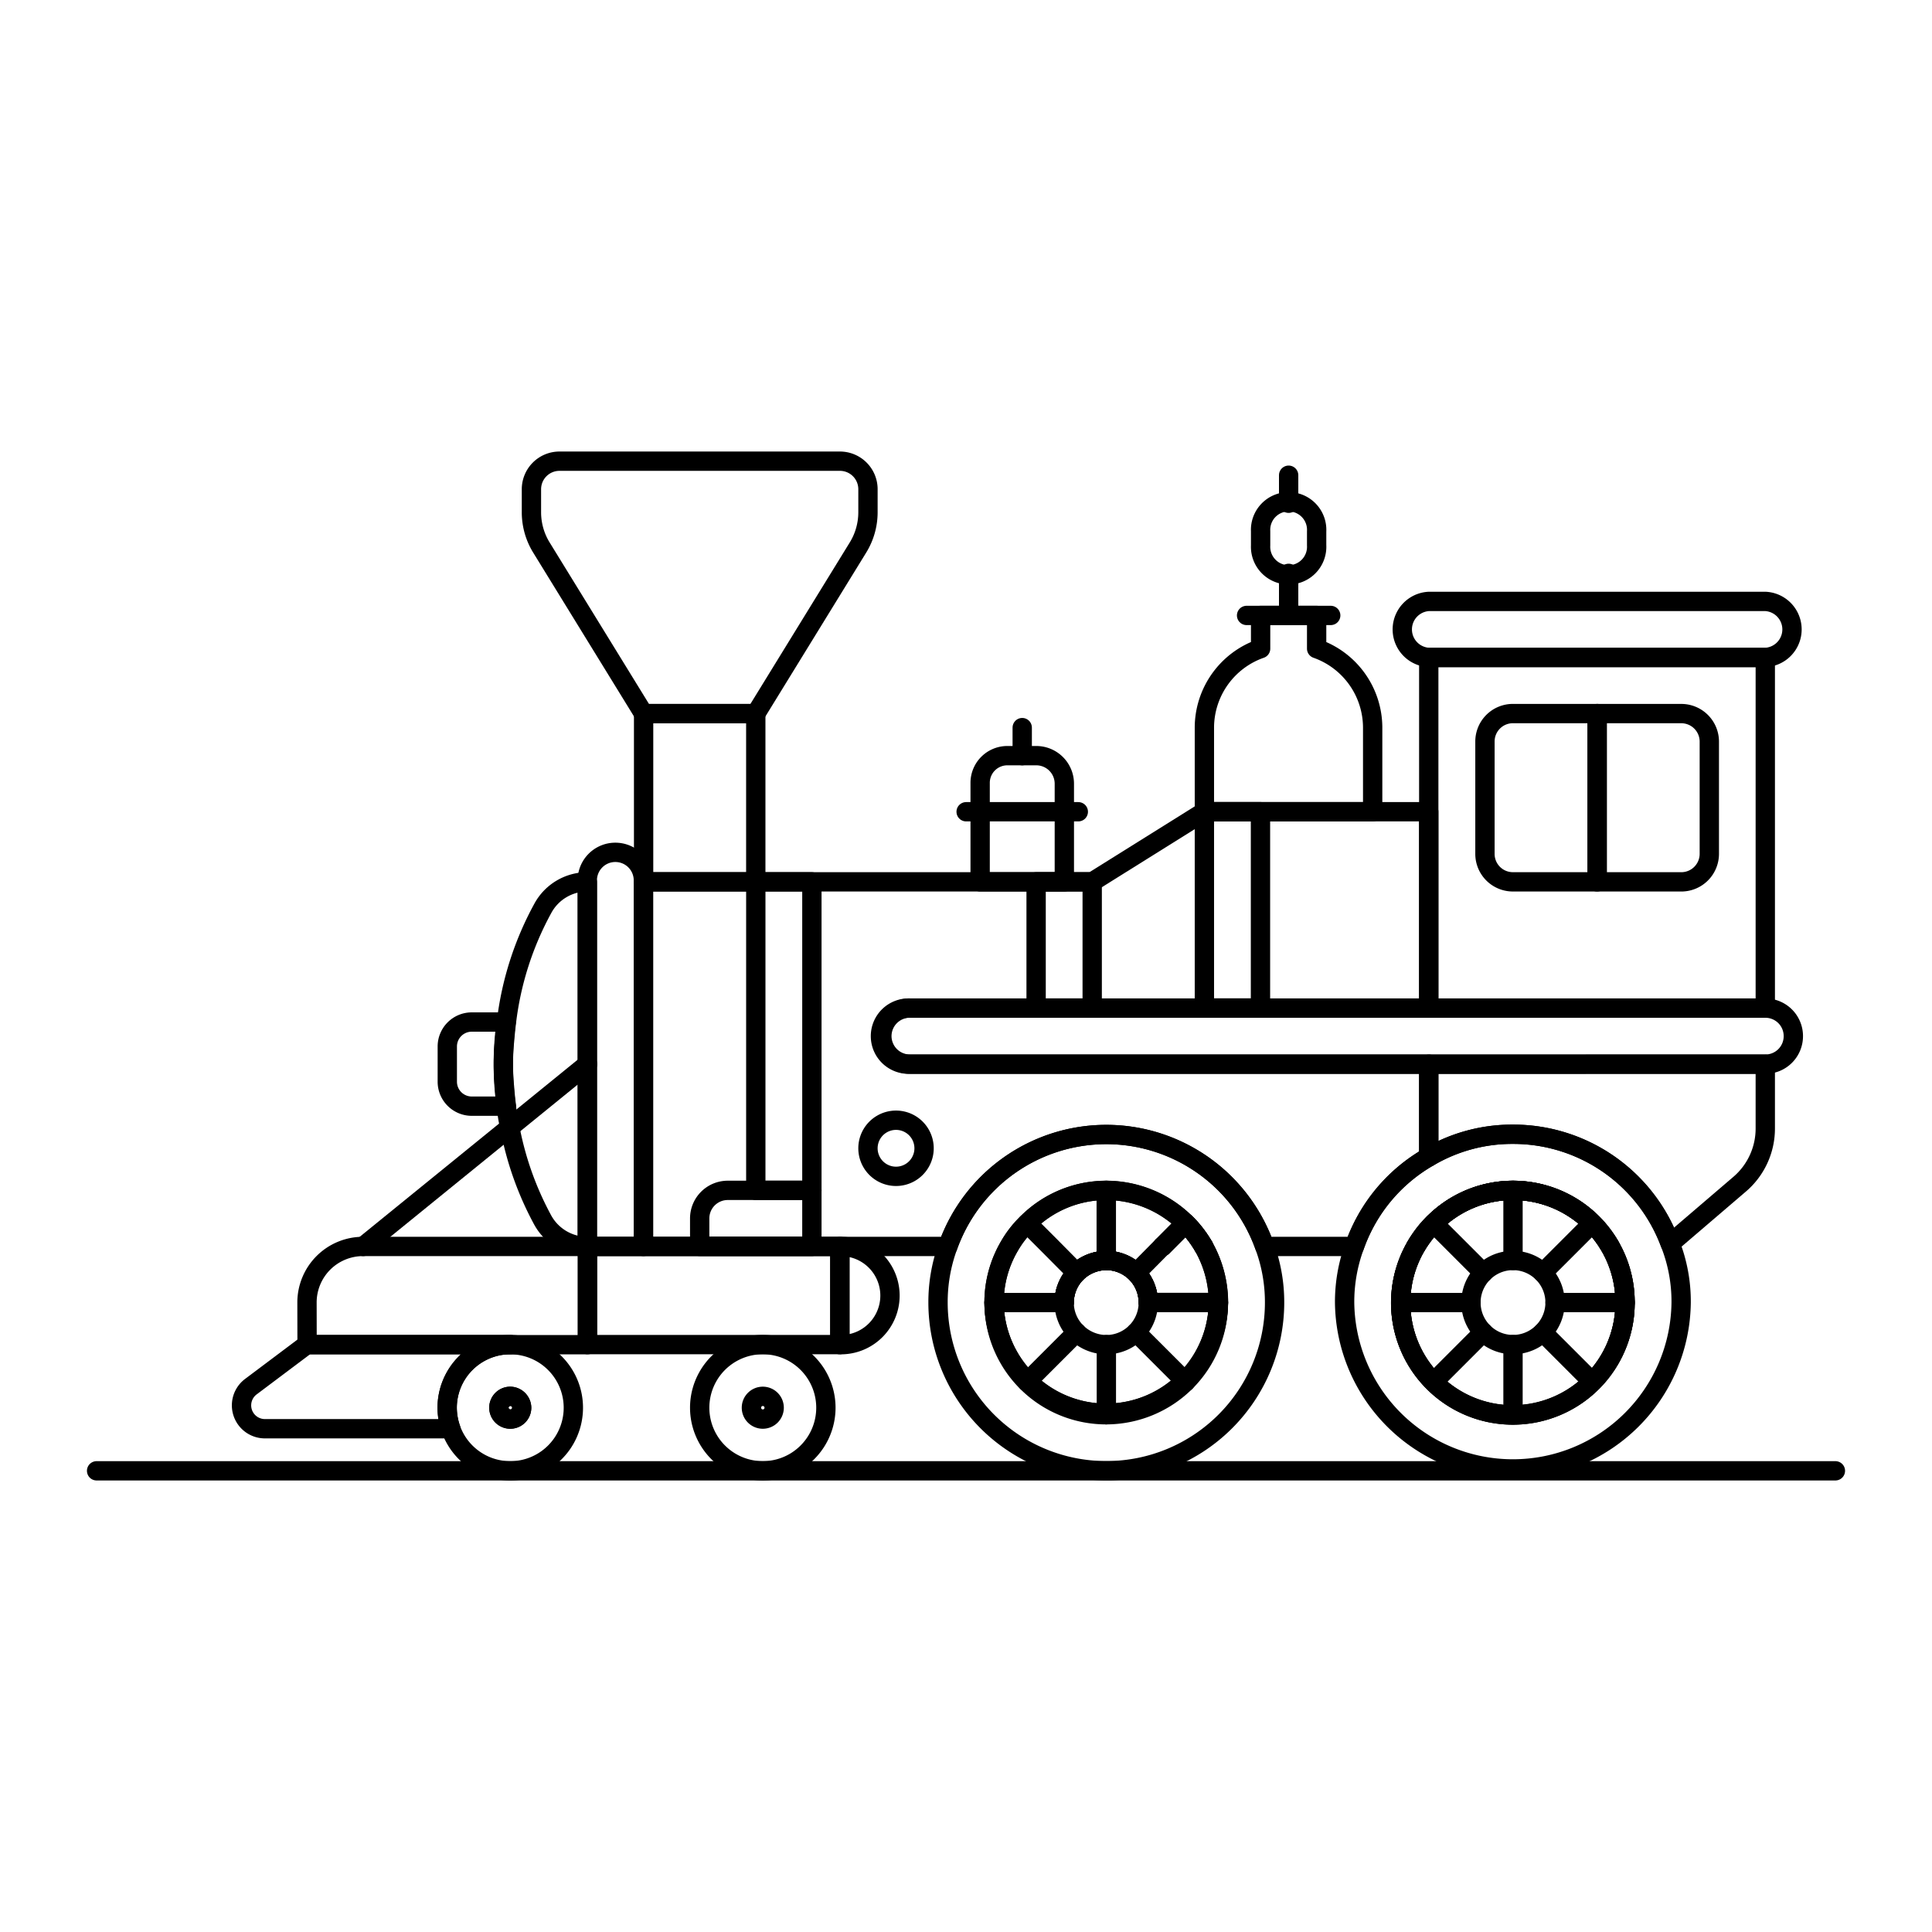 <svg xmlns="http://www.w3.org/2000/svg" viewBox="0 0 100 100" id="Steam-Engine-1--Streamline-Ux"><desc>Steam Engine 1 Streamline Illustration: https://streamlinehq.com</desc><path d="m5 76.129 90 0" fill="none" stroke="currentColor" stroke-linecap="round" stroke-linejoin="round" stroke-width="1"></path><path d="M73.952 34.032h17.419v18.145H73.952z" fill="none" stroke="currentColor" stroke-linecap="round" stroke-linejoin="round" stroke-width="1"></path><path d="M23.145 72.862a3.365 3.365 0 0 0 0.189 1.089H13.71a1.21 1.21 0 0 1 -0.726 -2.177l2.9 -2.178h10.527a3.271 3.271 0 0 0 -3.266 3.266Z" fill="none" stroke="currentColor" stroke-linecap="round" stroke-linejoin="round" stroke-width="1"></path><path d="M62.3 64.516a5.788 5.788 0 0 0 -0.929 -1.205l-1.2 1.205" fill="none" stroke="currentColor" stroke-linecap="round" stroke-linejoin="round" stroke-width="1"></path><path d="M45.645 53.628A1.456 1.456 0 0 0 47.1 55.08h26.852v4.805a8.6 8.6 0 0 0 -3.847 4.63H65.46a8.7 8.7 0 0 0 -16.4 0H33.306v-18.87h23.226l5.807 -3.63h11.613v10.162H47.1a1.456 1.456 0 0 0 -1.455 1.451Z" fill="none" stroke="currentColor" stroke-linecap="round" stroke-linejoin="round" stroke-width="1"></path><path d="M73.952 63.586a6.067 6.067 0 0 0 -0.668 0.93" fill="none" stroke="currentColor" stroke-linecap="round" stroke-linejoin="round" stroke-width="1"></path><path d="M24.418 52.9H26.2a16.093 16.093 0 0 0 0 4.355h-1.782a1.266 1.266 0 0 1 -1.266 -1.266v-1.82a1.266 1.266 0 0 1 1.266 -1.269Z" fill="none" stroke="currentColor" stroke-linecap="round" stroke-linejoin="round" stroke-width="1"></path><path d="M30.4 45.645v18.87h-0.014a2.633 2.633 0 0 1 -2.286 -1.349 16.348 16.348 0 0 1 -1.713 -4.82 6.548 6.548 0 0 1 -0.174 -1.089c-0.043 -0.319 -0.073 -0.638 -0.1 -0.987a12.237 12.237 0 0 1 0 -2.38c0.029 -0.334 0.059 -0.668 0.1 -0.987a16.258 16.258 0 0 1 1.887 -5.894 2.616 2.616 0 0 1 2.294 -1.364Z" fill="none" stroke="currentColor" stroke-linecap="round" stroke-linejoin="round" stroke-width="1"></path><path d="M33.306 45.645v18.87H30.4v-18.87a1.452 1.452 0 1 1 2.9 0Z" fill="none" stroke="currentColor" stroke-linecap="round" stroke-linejoin="round" stroke-width="1"></path><path d="M62.339 42.015h2.903v10.161h-2.903z" fill="none" stroke="currentColor" stroke-linecap="round" stroke-linejoin="round" stroke-width="1"></path><path d="M53.629 45.645h2.903v6.532h-2.903z" fill="none" stroke="currentColor" stroke-linecap="round" stroke-linejoin="round" stroke-width="1"></path><path d="M39.12 45.645h2.903v15.968H39.12z" fill="none" stroke="currentColor" stroke-linecap="round" stroke-linejoin="round" stroke-width="1"></path><path d="M92.823 53.628a1.447 1.447 0 0 1 -1.452 1.452H47.1a1.452 1.452 0 1 1 0 -2.9h44.271a1.447 1.447 0 0 1 1.452 1.448Z" fill="none" stroke="currentColor" stroke-linecap="round" stroke-linejoin="round" stroke-width="1"></path><path d="M65.249 33.573v-1.718h2.9v1.718a4.343 4.343 0 0 1 2.9 4.088v4.355h-8.71v-4.355a4.342 4.342 0 0 1 2.91 -4.088Z" fill="none" stroke="currentColor" stroke-linecap="round" stroke-linejoin="round" stroke-width="1"></path><path d="m68.878 31.855 -4.355 0" fill="none" stroke="currentColor" stroke-linecap="round" stroke-linejoin="round" stroke-width="1"></path><path d="m66.7 31.855 0 -2.178" fill="none" stroke="currentColor" stroke-linecap="round" stroke-linejoin="round" stroke-width="1"></path><path d="M65.249 28.232a1.452 1.452 0 1 0 2.9 -0.013v-0.713a1.452 1.452 0 1 0 -2.9 -0.012Z" fill="none" stroke="currentColor" stroke-linecap="round" stroke-linejoin="round" stroke-width="1"></path><path d="m66.7 26.048 0 -1.451" fill="none" stroke="currentColor" stroke-linecap="round" stroke-linejoin="round" stroke-width="1"></path><path d="M50.732 40.519a1.406 1.406 0 0 1 1.407 -1.406h1.5a1.452 1.452 0 0 1 1.451 1.452v5.08h-4.358Z" fill="none" stroke="currentColor" stroke-linecap="round" stroke-linejoin="round" stroke-width="1"></path><path d="m55.813 42.016 -5.806 0" fill="none" stroke="currentColor" stroke-linecap="round" stroke-linejoin="round" stroke-width="1"></path><path d="m52.91 39.113 0 -1.452" fill="none" stroke="currentColor" stroke-linecap="round" stroke-linejoin="round" stroke-width="1"></path><path d="M33.313 36.935h5.806v8.71h-5.806z" fill="none" stroke="currentColor" stroke-linecap="round" stroke-linejoin="round" stroke-width="1"></path><path d="M43.475 23.871a1.451 1.451 0 0 1 1.451 1.451v1.194a3.48 3.48 0 0 1 -0.516 1.822l-5.29 8.6h-5.807l-5.291 -8.6a3.479 3.479 0 0 1 -0.515 -1.822v-1.193a1.452 1.452 0 0 1 1.452 -1.452Z" fill="none" stroke="currentColor" stroke-linecap="round" stroke-linejoin="round" stroke-width="1"></path><path d="M73.958 31.129h17.42a1.452 1.452 0 0 1 0 2.9h-17.42a1.452 1.452 0 0 1 0 -2.9Z" fill="none" stroke="currentColor" stroke-linecap="round" stroke-linejoin="round" stroke-width="1"></path><path d="M83.344 64.516a5.832 5.832 0 0 0 -5.038 -2.9 5.784 5.784 0 0 0 -4.093 1.7c-0.087 0.087 -0.174 0.174 -0.261 0.275" fill="none" stroke="currentColor" stroke-linecap="round" stroke-linejoin="round" stroke-width="1"></path><path d="M91.371 55.08v3.32a3.79 3.79 0 0 1 -1.335 2.9l-3.586 3.07a8.662 8.662 0 0 0 -8.144 -5.661 8.5 8.5 0 0 0 -4.354 1.176v-4.8Z" fill="none" stroke="currentColor" stroke-linecap="round" stroke-linejoin="round" stroke-width="1"></path><path d="M36.216 63.065a1.452 1.452 0 0 1 1.452 -1.452h4.355v2.9h-5.807Z" fill="none" stroke="currentColor" stroke-linecap="round" stroke-linejoin="round" stroke-width="1"></path><path d="M30.403 64.515h13.065v5.081H30.403z" fill="none" stroke="currentColor" stroke-linecap="round" stroke-linejoin="round" stroke-width="1"></path><path d="M43.474 69.6a2.541 2.541 0 1 0 0 -5.081Z" fill="none" stroke="currentColor" stroke-linecap="round" stroke-linejoin="round" stroke-width="1"></path><path d="M36.216 72.863a3.266 3.266 0 1 0 6.532 0 3.266 3.266 0 1 0 -6.532 0Z" fill="none" stroke="currentColor" stroke-linecap="round" stroke-linejoin="round" stroke-width="1"></path><path d="M86.45 64.37a8.662 8.662 0 0 0 -8.144 -5.661 8.5 8.5 0 0 0 -4.354 1.176 8.6 8.6 0 0 0 -3.847 4.63 8.365 8.365 0 0 0 -0.508 2.9 8.71 8.71 0 0 0 17.419 0 8.2 8.2 0 0 0 -0.566 -3.045Zm-4.035 7.157a5.846 5.846 0 0 1 -4.109 1.7 5.8 5.8 0 0 1 -5.022 -8.71 6.108 6.108 0 0 1 0.668 -0.929c0.087 -0.1 0.174 -0.188 0.261 -0.275a5.784 5.784 0 0 1 4.093 -1.7 5.81 5.81 0 0 1 4.109 9.915Z" fill="none" stroke="currentColor" stroke-linecap="round" stroke-linejoin="round" stroke-width="1"></path><path d="M84.113 67.419a5.807 5.807 0 1 1 -10.829 -2.9 6.108 6.108 0 0 1 0.668 -0.929c0.087 -0.1 0.174 -0.188 0.261 -0.275a5.784 5.784 0 0 1 4.093 -1.7 5.785 5.785 0 0 1 5.807 5.807Z" fill="none" stroke="currentColor" stroke-linecap="round" stroke-linejoin="round" stroke-width="1"></path><path d="M84.113 67.419a5.807 5.807 0 1 1 -10.829 -2.9 6.108 6.108 0 0 1 0.668 -0.929c0.087 -0.1 0.174 -0.188 0.261 -0.275a5.784 5.784 0 0 1 4.093 -1.7 5.785 5.785 0 0 1 5.807 5.807Z" fill="none" stroke="currentColor" stroke-linecap="round" stroke-linejoin="round" stroke-width="1"></path><path d="M76.136 67.419a2.177 2.177 0 1 0 4.354 0 2.177 2.177 0 1 0 -4.354 0Z" fill="none" stroke="currentColor" stroke-linecap="round" stroke-linejoin="round" stroke-width="1"></path><path d="m78.313 65.242 0 -3.629" fill="none" stroke="currentColor" stroke-linecap="round" stroke-linejoin="round" stroke-width="1"></path><path d="m79.853 65.88 2.566 -2.566" fill="none" stroke="currentColor" stroke-linecap="round" stroke-linejoin="round" stroke-width="1"></path><path d="m80.491 67.419 3.629 0" fill="none" stroke="currentColor" stroke-linecap="round" stroke-linejoin="round" stroke-width="1"></path><path d="m79.853 68.959 2.566 2.566" fill="none" stroke="currentColor" stroke-linecap="round" stroke-linejoin="round" stroke-width="1"></path><path d="m78.313 69.597 0 3.629" fill="none" stroke="currentColor" stroke-linecap="round" stroke-linejoin="round" stroke-width="1"></path><path d="m76.773 68.959 -2.566 2.566" fill="none" stroke="currentColor" stroke-linecap="round" stroke-linejoin="round" stroke-width="1"></path><path d="m76.136 67.419 -3.629 0" fill="none" stroke="currentColor" stroke-linecap="round" stroke-linejoin="round" stroke-width="1"></path><path d="m76.773 65.88 -2.566 -2.566" fill="none" stroke="currentColor" stroke-linecap="round" stroke-linejoin="round" stroke-width="1"></path><path d="M65.46 64.515a8.7 8.7 0 0 0 -16.4 0 8.388 8.388 0 0 0 -0.508 2.9 8.71 8.71 0 0 0 17.42 0 8.365 8.365 0 0 0 -0.512 -2.9Zm-4.094 7.012a5.843 5.843 0 0 1 -4.108 1.7 5.8 5.8 0 0 1 -5.023 -8.71 5.348 5.348 0 0 1 0.93 -1.2 5.782 5.782 0 0 1 4.093 -1.7 5.844 5.844 0 0 1 4.108 1.7 5.782 5.782 0 0 1 0.929 1.2 5.893 5.893 0 0 1 0.77 2.9 5.793 5.793 0 0 1 -1.699 4.11Z" fill="none" stroke="currentColor" stroke-linecap="round" stroke-linejoin="round" stroke-width="1"></path><path d="M62.3 64.516a5.788 5.788 0 0 0 -0.929 -1.205l-1.2 1.205" fill="none" stroke="currentColor" stroke-linecap="round" stroke-linejoin="round" stroke-width="1"></path><path d="M63.065 67.419a5.807 5.807 0 0 1 -11.613 0h3.629a2.185 2.185 0 0 1 0.638 -1.539 2.213 2.213 0 0 1 1.539 -0.639 2.174 2.174 0 0 1 2.177 2.178Z" fill="none" stroke="currentColor" stroke-linecap="round" stroke-linejoin="round" stroke-width="1"></path><path d="M55.719 65.88a2.185 2.185 0 0 0 -0.638 1.539h-3.629a5.758 5.758 0 0 1 0.783 -2.9 5.348 5.348 0 0 1 0.93 -1.2l1.2 1.2Z" fill="none" stroke="currentColor" stroke-linecap="round" stroke-linejoin="round" stroke-width="1"></path><path d="M57.258 61.612v3.629a2.213 2.213 0 0 0 -1.539 0.639l-1.35 -1.365 -1.2 -1.2a5.782 5.782 0 0 1 4.089 -1.703Z" fill="none" stroke="currentColor" stroke-linecap="round" stroke-linejoin="round" stroke-width="1"></path><path d="M62.3 64.516a5.886 5.886 0 0 1 0.77 2.9h-3.63a2.174 2.174 0 0 0 -2.177 -2.178v-3.626a5.844 5.844 0 0 1 4.108 1.7l-1.2 1.205" fill="none" stroke="currentColor" stroke-linecap="round" stroke-linejoin="round" stroke-width="1"></path><path d="M62.3 64.516a5.788 5.788 0 0 0 -0.929 -1.205l-1.2 1.205" fill="none" stroke="currentColor" stroke-linecap="round" stroke-linejoin="round" stroke-width="1"></path><path d="M63.065 67.419a5.807 5.807 0 0 1 -11.613 0h3.629a2.185 2.185 0 0 1 0.638 -1.539 2.213 2.213 0 0 1 1.539 -0.639 2.174 2.174 0 0 1 2.177 2.178Z" fill="none" stroke="currentColor" stroke-linecap="round" stroke-linejoin="round" stroke-width="1"></path><path d="M59.435 67.419a2.174 2.174 0 0 1 -2.177 2.181 2.213 2.213 0 0 1 -1.539 -0.639 2.174 2.174 0 0 1 0 -3.077 2.213 2.213 0 0 1 1.539 -0.639 2.174 2.174 0 0 1 2.177 2.174Z" fill="none" stroke="currentColor" stroke-linecap="round" stroke-linejoin="round" stroke-width="1"></path><path d="m60.161 64.516 -1.35 1.364" fill="none" stroke="currentColor" stroke-linecap="round" stroke-linejoin="round" stroke-width="1"></path><path d="m58.804 68.959 2.566 2.566" fill="none" stroke="currentColor" stroke-linecap="round" stroke-linejoin="round" stroke-width="1"></path><path d="m57.265 69.597 0 3.629" fill="none" stroke="currentColor" stroke-linecap="round" stroke-linejoin="round" stroke-width="1"></path><path d="m55.725 68.959 -2.566 2.566" fill="none" stroke="currentColor" stroke-linecap="round" stroke-linejoin="round" stroke-width="1"></path><path d="M82.668 45.645h4.355a1.451 1.451 0 0 0 1.451 -1.451v-5.807a1.451 1.451 0 0 0 -1.451 -1.452h-4.355Z" fill="none" stroke="currentColor" stroke-linecap="round" stroke-linejoin="round" stroke-width="1"></path><path d="M76.861 44.2a1.445 1.445 0 0 0 1.445 1.444h4.362v-8.71h-4.362a1.445 1.445 0 0 0 -1.445 1.445Z" fill="none" stroke="currentColor" stroke-linecap="round" stroke-linejoin="round" stroke-width="1"></path><path d="M44.926 59.435a1.452 1.452 0 1 0 2.904 0 1.452 1.452 0 1 0 -2.904 0Z" fill="none" stroke="currentColor" stroke-linecap="round" stroke-linejoin="round" stroke-width="1"></path><path d="M39.482 72.774a0.089 0.089 0 1 1 -0.088 0.089 0.089 0.089 0 0 1 0.088 -0.089m0 -1a1.089 1.089 0 1 0 1.089 1.089 1.089 1.089 0 0 0 -1.089 -1.089Z" fill="currentColor" stroke-width="1"></path><path d="M26.411 69.6a3.271 3.271 0 0 0 -3.266 3.266 3.365 3.365 0 0 0 0.189 1.089 3.265 3.265 0 1 0 3.077 -4.355Z" fill="none" stroke="currentColor" stroke-linecap="round" stroke-linejoin="round" stroke-width="1"></path><path d="M26.411 72.774a0.089 0.089 0 1 1 0 0.177 0.1 0.1 0 0 1 -0.088 -0.089 0.1 0.1 0 0 1 0.088 -0.088m0 -1a1.089 1.089 0 1 0 1.089 1.088 1.1 1.1 0 0 0 -1.089 -1.088Z" fill="currentColor" stroke-width="1"></path><path d="M26.411 72.774a0.089 0.089 0 1 1 0 0.177 0.1 0.1 0 0 1 -0.088 -0.089 0.1 0.1 0 0 1 0.088 -0.088m0 -1a1.089 1.089 0 1 0 1.089 1.088 1.1 1.1 0 0 0 -1.089 -1.088Z" fill="currentColor" stroke-width="1"></path><path d="M15.894 69.6H30.41v-5.084H18.79a2.9 2.9 0 0 0 -2.9 2.9Z" fill="none" stroke="currentColor" stroke-linecap="round" stroke-linejoin="round" stroke-width="1"></path><path d="m30.41 55.081 -11.613 9.435" fill="none" stroke="currentColor" stroke-linecap="round" stroke-linejoin="round" stroke-width="1"></path></svg>